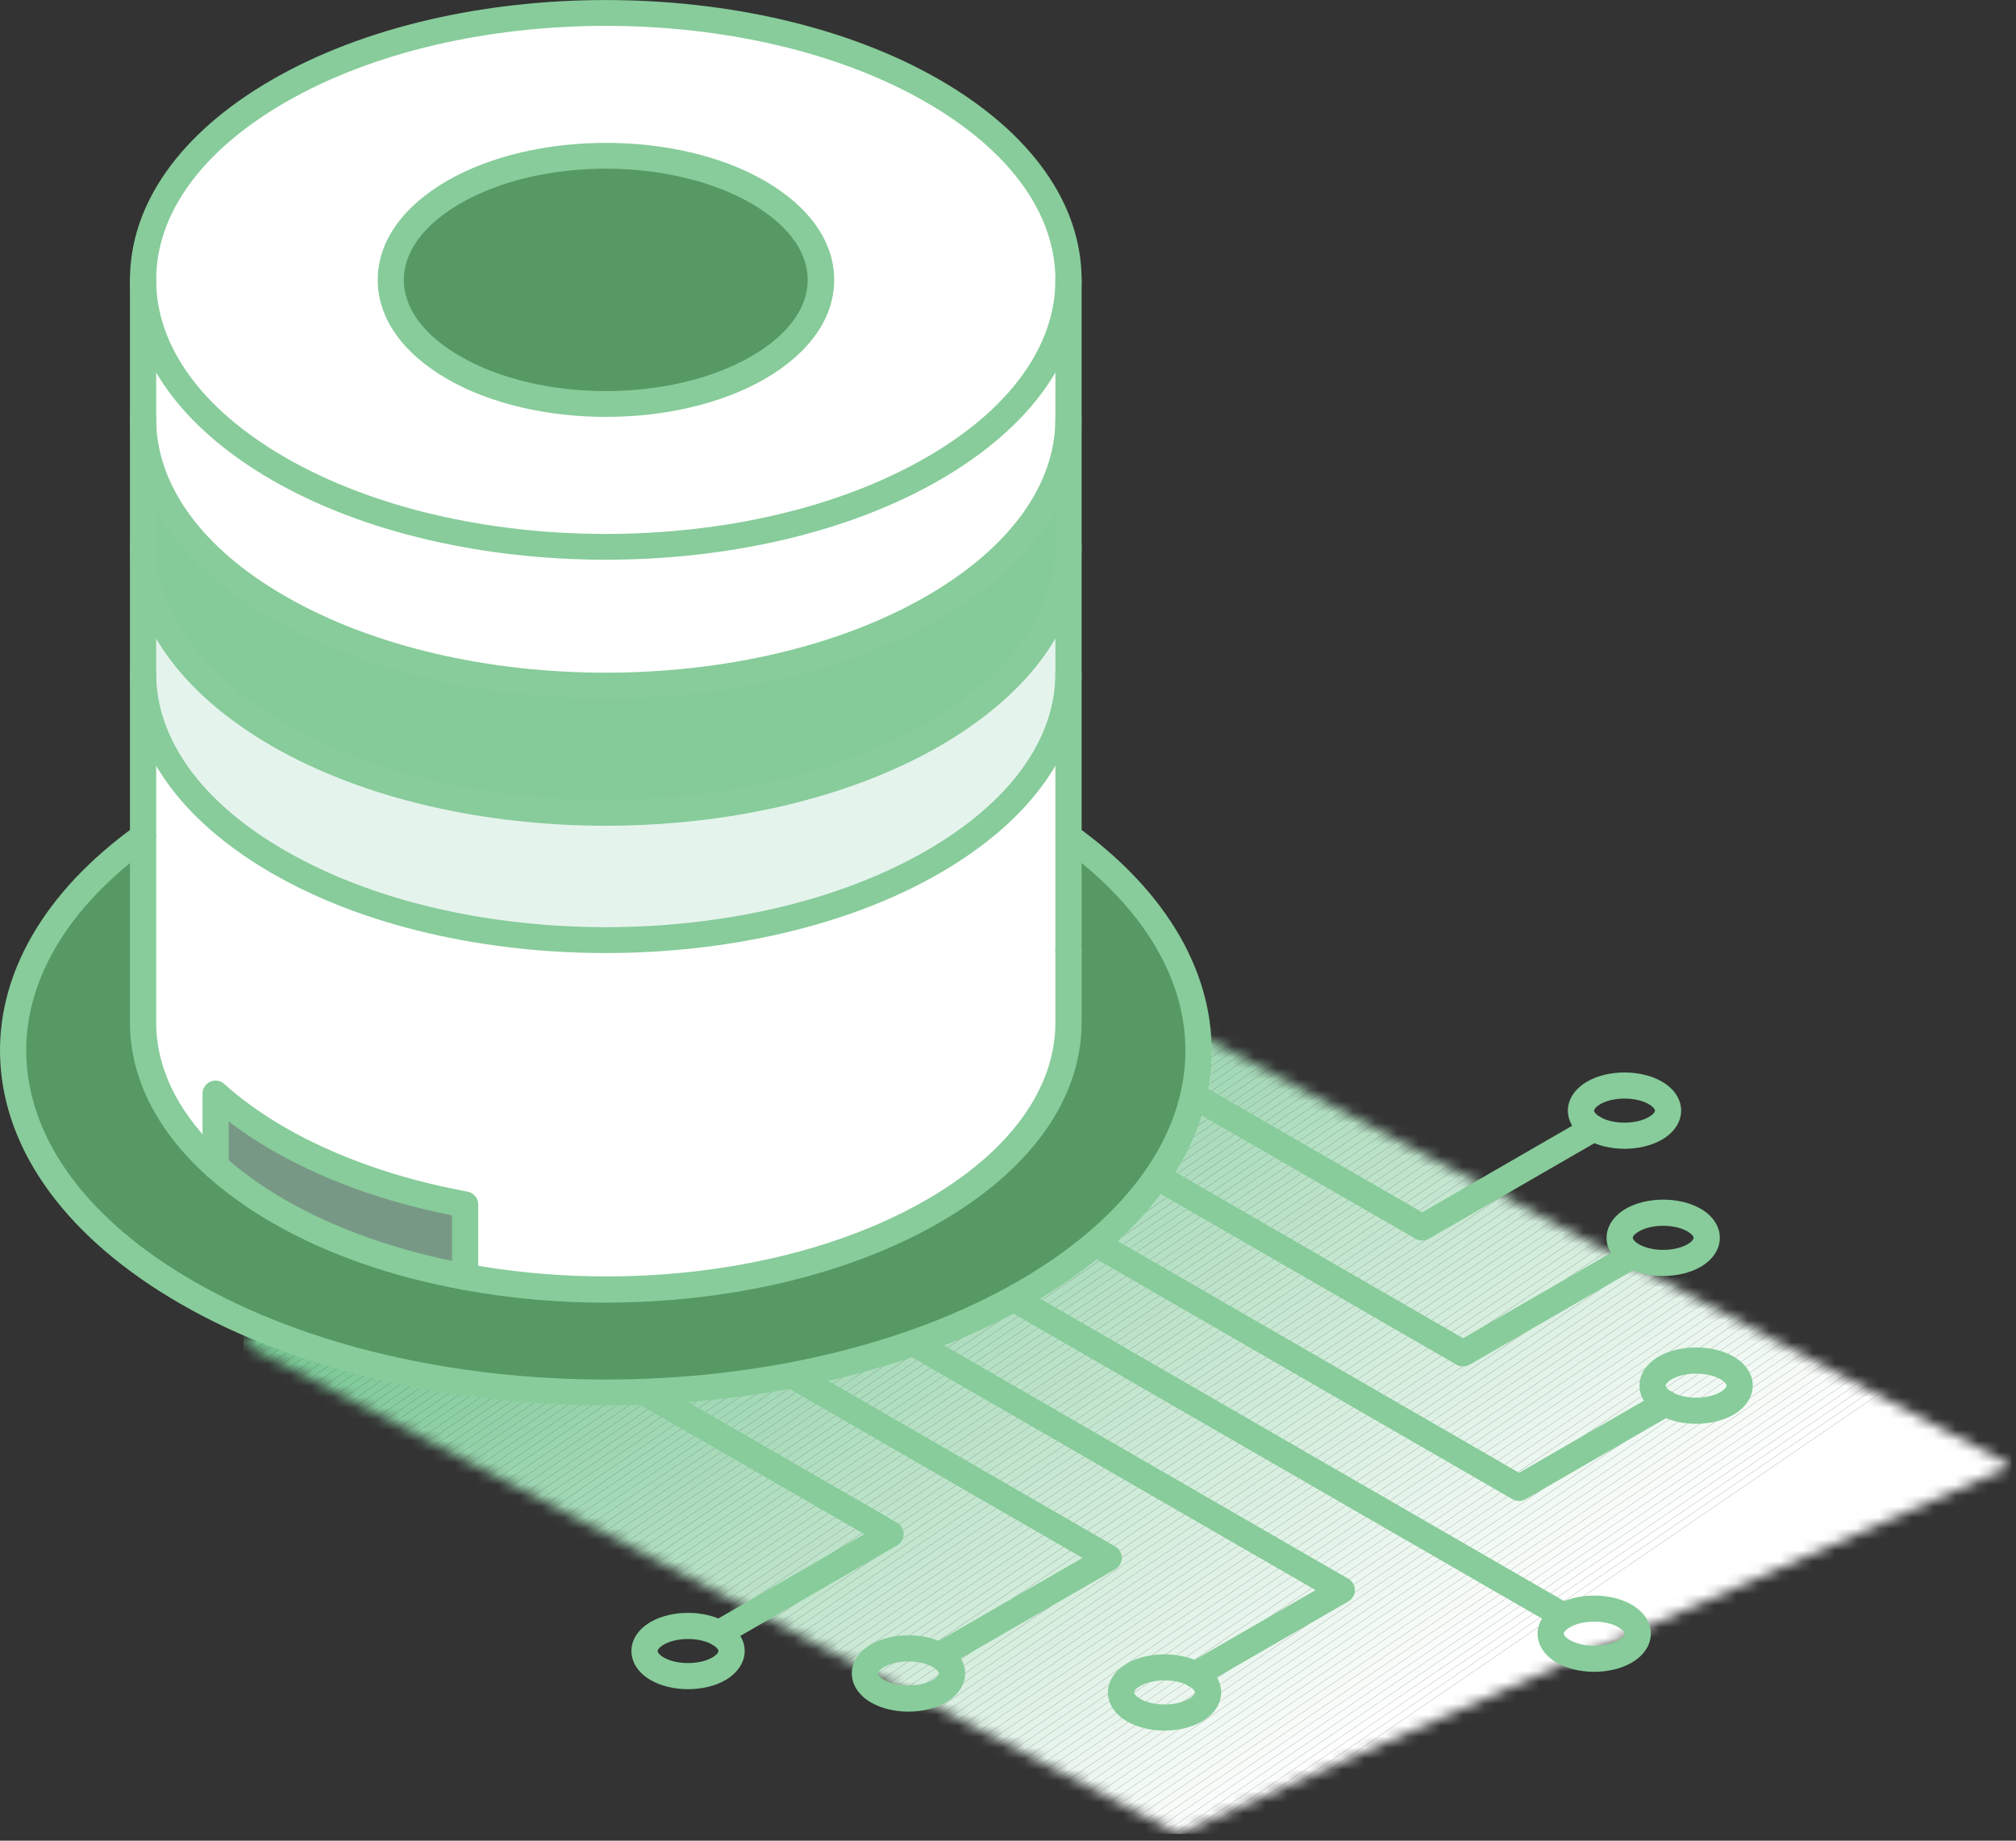 <svg width="184" height="168" viewBox="0 0 184 168" fill="none" xmlns="http://www.w3.org/2000/svg">
<rect x="0" y="0" width="184" height="168" fill="#333333" stroke="none"/>
<g clip-path="url(#clip0_1_11278)">
<mask id="mask0_1_11278" style="mask-type:luminance" maskUnits="userSpaceOnUse" x="22" y="77" width="162" height="91">
<path d="M22.231 122.691L107.558 167.401L183.6 133.775L76.895 77.175L22.231 122.691Z" fill="white"/>
</mask>
<g mask="url(#mask0_1_11278)">
<path d="M74.639 77.175L22.231 113.049V77.175H74.639Z" fill="#68C087"/>
<path d="M75.763 77.175L22.231 113.814V113.049L74.639 77.175H75.763Z" fill="#68C087"/>
<path d="M76.895 77.175L22.231 114.587V113.814L75.763 77.175H76.895Z" fill="#69C088"/>
<path d="M78.019 77.175L22.231 115.36V114.587L76.895 77.175H78.019Z" fill="#6AC189"/>
<path d="M79.142 77.175L22.231 116.133V115.36L78.019 77.175H79.142Z" fill="#6BC189"/>
<path d="M80.266 77.175L22.231 116.898V116.133L79.142 77.175H80.266Z" fill="#6CC28A"/>
<path d="M81.398 77.175L22.231 117.671V116.898L80.266 77.175H81.398Z" fill="#6DC28B"/>
<path d="M82.522 77.175L22.231 118.444V117.671L81.398 77.175H82.522Z" fill="#6EC38C"/>
<path d="M83.646 77.175L22.231 119.209V118.444L82.522 77.175H83.646Z" fill="#6FC38D"/>
<path d="M84.77 77.175L22.231 119.982V119.209L83.646 77.175H84.77Z" fill="#70C38D"/>
<path d="M85.894 77.175L22.231 120.754V119.982L84.77 77.175H85.894Z" fill="#71C48E"/>
<path d="M87.026 77.175L22.231 121.519V120.754L85.894 77.175H87.026Z" fill="#72C48F"/>
<path d="M88.149 77.175L22.231 122.292V121.519L87.026 77.175H88.149Z" fill="#73C590"/>
<path d="M89.273 77.175L22.231 123.065V122.292L88.149 77.175H89.273Z" fill="#74C591"/>
<path d="M90.397 77.175L22.231 123.83V123.065L89.273 77.175H90.397Z" fill="#75C591"/>
<path d="M91.529 77.175L22.231 124.603V123.83L90.397 77.175H91.529Z" fill="#76C692"/>
<path d="M92.653 77.175L22.231 125.376V124.603L91.529 77.175H92.653Z" fill="#77C693"/>
<path d="M93.777 77.175L22.39 126.037L22.231 125.83V125.376L92.653 77.175H93.777Z" fill="#78C794"/>
<path d="M94.901 77.175L22.781 126.539L22.39 126.037L93.777 77.175H94.901Z" fill="#79C795"/>
<path d="M96.033 77.175L23.171 127.041L22.781 126.539L94.901 77.175H96.033Z" fill="#7AC895"/>
<path d="M97.156 77.175L23.554 127.544L23.171 127.041L96.033 77.175H97.156Z" fill="#7BC896"/>
<path d="M98.28 77.175L23.944 128.053L23.554 127.543L97.156 77.175H98.28Z" fill="#7CC897"/>
<path d="M99.404 77.175L24.335 128.555L23.945 128.053L98.28 77.175H99.404Z" fill="#7DC998"/>
<path d="M100.536 77.175L24.726 129.058L24.335 128.555L99.404 77.175H100.536Z" fill="#7EC999"/>
<path d="M101.66 77.175L25.116 129.56L24.726 129.058L100.536 77.175H101.66Z" fill="#7FCA99"/>
<path d="M102.784 77.175L25.507 130.062L25.116 129.56L101.66 77.175H102.784Z" fill="#80CA9A"/>
<path d="M103.908 77.175L25.897 130.571L25.507 130.062L102.784 77.175H103.908Z" fill="#81CB9B"/>
<path d="M105.04 77.175L26.288 131.074L25.897 130.571L103.908 77.175H105.04Z" fill="#82CB9C"/>
<path d="M106.163 77.175L26.678 131.576L26.288 131.074L105.04 77.175H106.163Z" fill="#83CB9D"/>
<path d="M107.287 77.175L27.069 132.078L26.678 131.576L106.164 77.175H107.287Z" fill="#84CC9D"/>
<path d="M108.411 77.175L27.459 132.58L27.069 132.078L107.287 77.175H108.411Z" fill="#85CC9E"/>
<path d="M109.543 77.175L27.85 133.09L27.46 132.58L108.411 77.175H109.543Z" fill="#86CD9F"/>
<path d="M110.667 77.175L28.241 133.592L27.85 133.09L109.543 77.175H110.667Z" fill="#87CDA0"/>
<path d="M111.791 77.175L28.631 134.094L28.241 133.592L110.667 77.175H111.791Z" fill="#88CDA1"/>
<path d="M112.915 77.175L29.014 134.596L28.631 134.094L111.791 77.175H112.915Z" fill="#89CEA1"/>
<path d="M114.039 77.175L29.404 135.098L29.014 134.596L112.915 77.175H114.039Z" fill="#8ACEA2"/>
<path d="M115.171 77.175L29.795 135.608L29.404 135.098L114.039 77.175H115.171Z" fill="#8BCFA3"/>
<path d="M116.294 77.175L30.186 136.11L29.795 135.608L115.171 77.175H116.294Z" fill="#8CCFA4"/>
<path d="M117.418 77.175L30.576 136.612L30.186 136.11L116.294 77.175H117.418Z" fill="#8DD0A5"/>
<path d="M118.542 77.175L30.967 137.114L30.576 136.612L117.418 77.175H118.542Z" fill="#8ED0A5"/>
<path d="M119.674 77.175L31.357 137.616L30.967 137.114L118.542 77.175H119.674Z" fill="#8FD0A6"/>
<path d="M120.798 77.175L31.748 138.126L31.357 137.616L119.674 77.175H120.798Z" fill="#90D1A7"/>
<path d="M121.922 77.175L32.139 138.628L31.748 138.126L120.798 77.175H121.922Z" fill="#91D1A8"/>
<path d="M123.046 77.175L32.529 139.13L32.138 138.628L121.922 77.175H123.046Z" fill="#92D2A9"/>
<path d="M124.178 77.175L32.92 139.632L32.529 139.13L123.046 77.175H124.178Z" fill="#93D2A9"/>
<path d="M125.301 77.175L33.31 140.134L32.92 139.632L124.178 77.175H125.301Z" fill="#94D2AA"/>
<path d="M126.425 77.175L33.701 140.644L33.31 140.134L125.301 77.175H126.425Z" fill="#95D3AB"/>
<path d="M127.549 77.175L34.083 141.146L33.701 140.644L126.425 77.175H127.549Z" fill="#96D3AC"/>
<path d="M128.681 77.175L34.474 141.648L34.083 141.146L127.549 77.175H128.681Z" fill="#97D4AD"/>
<path d="M129.805 77.175L34.864 142.15L34.474 141.648L128.681 77.175H129.805Z" fill="#98D4AD"/>
<path d="M130.929 77.175L35.255 142.652L34.864 142.15L129.805 77.175H130.929Z" fill="#99D5AE"/>
<path d="M132.053 77.175L35.646 143.162L35.255 142.652L130.929 77.175H132.053Z" fill="#9AD5AF"/>
<path d="M133.185 77.175L36.036 143.664L35.646 143.162L132.053 77.175H133.185Z" fill="#9BD5B0"/>
<path d="M134.308 77.175L36.427 144.166L36.036 143.664L133.185 77.175H134.308Z" fill="#9CD6B1"/>
<path d="M135.432 77.175L36.817 144.668L36.427 144.166L134.308 77.175H135.432Z" fill="#9DD6B1"/>
<path d="M136.556 77.175L37.208 145.17L36.817 144.668L135.432 77.175H136.556Z" fill="#9ED7B2"/>
<path d="M137.688 77.175L37.599 145.68L37.208 145.17L136.556 77.175H137.688Z" fill="#9FD7B3"/>
<path d="M138.812 77.175L37.989 146.182L37.599 145.68L137.688 77.175H138.812Z" fill="#A0D8B4"/>
<path d="M139.936 77.175L38.38 146.684L37.989 146.182L138.812 77.175H139.936Z" fill="#A1D8B5"/>
<path d="M141.06 77.175L38.77 147.186L38.38 146.684L139.936 77.175H141.06Z" fill="#A2D8B5"/>
<path d="M142.192 77.175L39.161 147.688L38.77 147.186L141.06 77.175H142.192Z" fill="#A3D9B6"/>
<path d="M142.208 77.175L142.59 77.677L39.543 148.198L39.161 147.688L142.192 77.175H142.208Z" fill="#A4D9B7"/>
<path d="M142.59 77.677L142.981 78.179L39.934 148.7L39.543 148.198L142.59 77.677Z" fill="#A5DAB8"/>
<path d="M142.981 78.179L143.371 78.681L40.325 149.201L39.934 148.699L142.981 78.179Z" fill="#A6DAB9"/>
<path d="M143.371 78.682L143.762 79.184L40.715 149.704L40.325 149.202L143.371 78.682Z" fill="#A7DAB9"/>
<path d="M143.762 79.184L144.152 79.686L41.105 150.206L40.715 149.704L143.762 79.184Z" fill="#A8DBBA"/>
<path d="M144.152 79.686L144.543 80.195L41.496 150.716L41.106 150.206L144.152 79.686Z" fill="#A9DBBB"/>
<path d="M144.543 80.195L144.934 80.697L41.887 151.218L41.496 150.716L144.543 80.195Z" fill="#AADCBC"/>
<path d="M144.934 80.697L145.324 81.199L42.277 151.72L41.887 151.218L144.934 80.697Z" fill="#ABDCBD"/>
<path d="M145.324 81.199L145.707 81.701L42.668 152.221L42.277 151.719L145.324 81.199Z" fill="#ACDDBD"/>
<path d="M145.707 81.701L146.097 82.203L43.059 152.723L42.668 152.221L145.707 81.701Z" fill="#ADDDBE"/>
<path d="M146.097 82.204L146.488 82.714L43.449 153.234L43.058 152.724L146.097 82.204Z" fill="#AEDDBF"/>
<path d="M146.488 82.714L146.879 83.216L43.84 153.737L43.449 153.235L146.488 82.714Z" fill="#AFDEC0"/>
<path d="M146.879 83.216L147.269 83.718L44.23 154.238L43.84 153.736L146.879 83.216Z" fill="#B0DEC1"/>
<path d="M147.269 83.717L147.66 84.219L44.613 154.739L44.23 154.237L147.269 83.717Z" fill="#B1DFC1"/>
<path d="M147.66 84.22L148.05 84.722L45.003 155.242L44.613 154.74L147.66 84.22Z" fill="#B2DFC2"/>
<path d="M148.05 84.721L148.441 85.231L45.394 155.751L45.003 155.241L148.05 84.721Z" fill="#B4E0C3"/>
<path d="M148.441 85.231L148.831 85.734L45.785 156.254L45.394 155.752L148.441 85.231Z" fill="#B5E0C4"/>
<path d="M148.831 85.733L149.222 86.235L46.175 156.755L45.784 156.253L148.831 85.733Z" fill="#B6E0C5"/>
<path d="M149.222 86.236L149.613 86.738L46.566 157.258L46.175 156.756L149.222 86.236Z" fill="#B7E1C5"/>
<path d="M149.612 86.738L150.003 87.24L46.956 157.76L46.566 157.258L149.612 86.738Z" fill="#B8E1C6"/>
<path d="M150.003 87.24L150.394 87.75L47.347 158.262L46.956 157.76L150.003 87.24Z" fill="#B9E2C7"/>
<path d="M150.394 87.749L150.776 88.251L47.737 158.772L47.347 158.262L150.394 87.749Z" fill="#BAE2C8"/>
<path d="M150.776 88.251L151.167 88.754L48.128 159.274L47.737 158.772L150.776 88.251Z" fill="#BBE2C9"/>
<path d="M151.167 88.753L151.557 89.255L48.519 159.775L48.128 159.273L151.167 88.753Z" fill="#BCE3C9"/>
<path d="M151.557 89.255L151.948 89.757L48.909 160.277L48.518 159.775L151.557 89.255Z" fill="#BDE3CA"/>
<path d="M151.948 89.758L152.339 90.268L49.3 160.78L48.909 160.278L151.948 89.758Z" fill="#BEE4CB"/>
<path d="M152.339 90.267L152.729 90.769L49.682 161.289L49.3 160.779L152.339 90.267Z" fill="#BFE4CC"/>
<path d="M152.729 90.769L153.12 91.272L50.073 161.792L49.682 161.29L152.729 90.769Z" fill="#C0E5CD"/>
<path d="M153.12 91.272L153.51 91.773L50.463 162.294L50.073 161.792L153.12 91.272Z" fill="#C1E5CD"/>
<path d="M153.51 91.773L153.901 92.275L50.854 162.795L50.463 162.293L153.51 91.773Z" fill="#C2E5CE"/>
<path d="M153.901 92.276L154.291 92.786L51.245 163.298L50.854 162.796L153.901 92.276Z" fill="#C3E6CF"/>
<path d="M154.291 92.785L154.682 93.287L51.635 163.807L51.245 163.297L154.291 92.785Z" fill="#C4E6D0"/>
<path d="M154.682 93.288L155.073 93.79L52.026 164.31L51.635 163.808L154.682 93.288Z" fill="#C5E7D1"/>
<path d="M155.072 93.79L155.463 94.292L52.416 164.812L52.026 164.31L155.072 93.79Z" fill="#C6E7D1"/>
<path d="M155.463 94.292L155.846 94.794L52.807 165.314L52.416 164.812L155.463 94.292Z" fill="#C7E7D2"/>
<path d="M155.846 94.794L156.236 95.296L53.197 165.816L52.807 165.314L155.846 94.794Z" fill="#C8E8D3"/>
<path d="M156.236 95.296L156.627 95.806L53.588 166.326L53.197 165.816L156.236 95.296Z" fill="#C9E8D4"/>
<path d="M156.627 95.805L157.017 96.307L53.978 166.827L53.588 166.325L156.627 95.805Z" fill="#CAE9D5"/>
<path d="M157.017 96.308L157.408 96.81L54.369 167.33L53.978 166.828L157.017 96.308Z" fill="#CBE9D5"/>
<path d="M157.408 96.809L157.799 97.311L55.381 167.401H54.425L54.369 167.329L157.408 96.809Z" fill="#CCEAD6"/>
<path d="M157.799 97.312L158.189 97.814L56.505 167.402H55.382L157.799 97.312Z" fill="#CDEAD7"/>
<path d="M158.189 97.814L158.58 98.323L57.637 167.401H56.505L158.189 97.814Z" fill="#CEEAD8"/>
<path d="M158.58 98.324L158.97 98.826L58.761 167.402H57.637L158.58 98.324Z" fill="#CFEBD9"/>
<path d="M158.97 98.825L159.361 99.327L59.885 167.401H58.761L158.97 98.825Z" fill="#D0EBD9"/>
<path d="M159.361 99.328L159.751 99.83L61.009 167.402H59.885L159.361 99.328Z" fill="#D1ECDA"/>
<path d="M159.751 99.829L160.142 100.331L62.141 167.401H61.009L159.751 99.829Z" fill="#D2ECDB"/>
<path d="M160.142 100.331L160.533 100.841L63.264 167.401H62.141L160.142 100.331Z" fill="#D3EDDC"/>
<path d="M160.533 100.841L160.923 101.343L64.388 167.401H63.265L160.533 100.841Z" fill="#D4EDDD"/>
<path d="M160.923 101.343L161.306 101.845L65.512 167.401H64.388L160.923 101.343Z" fill="#D5EDDD"/>
<path d="M161.306 101.846L161.696 102.348L66.636 167.402H65.512L161.306 101.846Z" fill="#D6EEDE"/>
<path d="M161.696 102.347L162.087 102.849L67.768 167.401H66.636L161.696 102.347Z" fill="#D7EEDF"/>
<path d="M162.087 102.85L162.477 103.36L68.892 167.402H67.768L162.087 102.85Z" fill="#D8EFE0"/>
<path d="M162.477 103.36L162.868 103.862L70.016 167.402H68.892L162.477 103.36Z" fill="#D9EFE1"/>
<path d="M162.868 103.861L163.259 104.363L71.14 167.401H70.016L162.868 103.861Z" fill="#DAEFE1"/>
<path d="M163.258 104.363L163.649 104.865L72.272 167.401H71.14L163.258 104.363Z" fill="#DBF0E2"/>
<path d="M163.649 104.866L164.04 105.368L73.395 167.402H72.272L163.649 104.866Z" fill="#DCF0E3"/>
<path d="M164.04 105.368L164.43 105.878L74.519 167.402H73.395L164.04 105.368Z" fill="#DDF1E4"/>
<path d="M164.43 105.878L164.821 106.38L75.643 167.402H74.519L164.43 105.878Z" fill="#DEF1E5"/>
<path d="M164.821 106.379L165.211 106.881L76.775 167.401H75.643L164.821 106.379Z" fill="#DFF2E5"/>
<path d="M165.211 106.881L165.602 107.383L77.899 167.401H76.775L165.211 106.881Z" fill="#E0F2E6"/>
<path d="M165.602 107.383L165.992 107.885L79.023 167.401H77.899L165.602 107.383Z" fill="#E1F2E7"/>
<path d="M165.992 107.885L166.375 108.395L80.147 167.401H79.023L165.992 107.885Z" fill="#E2F3E8"/>
<path d="M166.375 108.395L166.766 108.897L81.279 167.401H80.147L166.375 108.395Z" fill="#E3F3E9"/>
<path d="M166.766 108.897L167.156 109.399L82.403 167.401H81.279L166.766 108.897Z" fill="#E4F4E9"/>
<path d="M167.156 109.399L167.547 109.901L83.526 167.401H82.402L167.156 109.399Z" fill="#E5F4EA"/>
<path d="M167.547 109.901L167.937 110.403L84.65 167.401H83.526L167.547 109.901Z" fill="#E6F5EB"/>
<path d="M167.937 110.403L168.328 110.913L85.782 167.401H84.65L167.937 110.403Z" fill="#E7F5EC"/>
<path d="M168.328 110.914L168.719 111.416L86.906 167.402H85.782L168.328 110.914Z" fill="#E8F5ED"/>
<path d="M168.718 111.416L169.109 111.918L88.03 167.401H86.906L168.718 111.416Z" fill="#E9F6ED"/>
<path d="M169.109 111.917L169.5 112.419L89.154 167.401H88.03L169.109 111.917Z" fill="#EAF6EE"/>
<path d="M169.5 112.418L169.89 112.92L90.285 167.4H89.154L169.5 112.418Z" fill="#EBF7EF"/>
<path d="M169.89 112.922L170.281 113.432L91.409 167.402H90.285L169.89 112.922Z" fill="#ECF7F0"/>
<path d="M170.281 113.432L170.671 113.934L92.533 167.402H91.409L170.281 113.432Z" fill="#EDF7F1"/>
<path d="M170.671 113.934L171.062 114.436L93.657 167.402H92.533L170.671 113.934Z" fill="#EEF8F1"/>
<path d="M171.062 114.436L171.452 114.938L94.781 167.401H93.657L171.062 114.436Z" fill="#EFF8F2"/>
<path d="M171.453 114.938L171.835 115.44L95.913 167.401H94.781L171.453 114.938Z" fill="#F0F9F3"/>
<path d="M171.835 115.439L172.226 115.949L97.037 167.401H95.913L171.835 115.439Z" fill="#F1F9F4"/>
<path d="M172.226 115.949L172.616 116.451L98.161 167.401H97.037L172.226 115.949Z" fill="#F2FAF5"/>
<path d="M172.616 116.451L173.007 116.953L99.285 167.401H98.161L172.616 116.451Z" fill="#F3FAF5"/>
<path d="M173.007 116.954L173.397 117.456L100.416 167.402H99.284L173.007 116.954Z" fill="#F4FAF6"/>
<path d="M173.397 117.456L173.788 117.958L101.54 167.401H100.417L173.397 117.456Z" fill="#F5FBF7"/>
<path d="M173.788 117.958L174.179 118.467L102.664 167.401H101.54L173.788 117.958Z" fill="#F6FBF8"/>
<path d="M174.179 118.467L174.569 118.969L103.788 167.401H102.664L174.179 118.467Z" fill="#F7FCF9"/>
<path d="M174.569 118.97L174.96 119.472L104.92 167.402H103.788L174.569 118.97Z" fill="#F8FCF9"/>
<path d="M174.96 119.471L175.35 119.973L106.044 167.401H104.92L174.96 119.471Z" fill="#F9FCFA"/>
<path d="M175.35 119.973L175.741 120.475L107.168 167.401H106.044L175.35 119.973Z" fill="#FAFDFB"/>
<path d="M175.741 120.476L176.132 120.986L108.292 167.401H107.168L175.741 120.476Z" fill="#FBFDFC"/>
<path d="M176.131 120.986L176.522 121.488L109.423 167.402H108.292L176.131 120.986Z" fill="#FCFEFD"/>
<path d="M176.522 121.488L176.905 121.99L110.548 167.402H109.424L176.522 121.488Z" fill="#FDFEFD"/>
<path d="M176.905 121.99L177.295 122.492L111.671 167.402H110.548L176.905 121.99Z" fill="#FEFFFE"/>
<path d="M177.295 122.492L177.686 122.994L112.795 167.402H111.671L177.295 122.492Z" fill="white"/>
<path d="M177.686 122.994L183.6 130.635V167.402H112.795L177.686 122.994Z" fill="white"/>
</g>
<path d="M142.423 148.516C142.223 148.516 142.016 148.468 141.825 148.357L75.412 110.029C74.838 109.702 74.647 108.969 74.974 108.395C75.3 107.821 76.034 107.63 76.608 107.957L143.021 146.285C143.594 146.612 143.786 147.345 143.459 147.918C143.236 148.301 142.837 148.516 142.423 148.516Z" fill="#87CC9A"/>
<path d="M109.073 154.054C108.658 154.054 108.26 153.839 108.036 153.457C107.71 152.883 107.901 152.158 108.475 151.823L120.072 145.13L67.329 114.69C66.756 114.364 66.564 113.631 66.891 113.057C67.218 112.483 67.951 112.292 68.525 112.619L123.061 144.094C123.428 144.309 123.659 144.699 123.659 145.13C123.659 145.56 123.428 145.95 123.061 146.165L109.67 153.895C109.479 154.006 109.28 154.054 109.073 154.054Z" fill="#87CC9A"/>
<path d="M138.644 136.994C138.437 136.994 138.23 136.938 138.047 136.834L83.51 105.359C82.936 105.033 82.745 104.299 83.072 103.726C83.398 103.152 84.132 102.961 84.706 103.288L138.644 134.42L151.438 127.033C152.011 126.707 152.737 126.898 153.072 127.472C153.398 128.045 153.207 128.77 152.633 129.105L139.242 136.834C139.059 136.938 138.852 136.994 138.644 136.994Z" fill="#87CC9A"/>
<path d="M86.029 152.134C85.615 152.134 85.216 151.919 84.993 151.537C84.666 150.963 84.857 150.238 85.431 149.903L98.798 142.19L59.239 119.36C58.665 119.034 58.474 118.3 58.801 117.727C59.127 117.153 59.861 116.962 60.435 117.288L101.787 141.154C102.154 141.369 102.385 141.759 102.385 142.19C102.385 142.62 102.154 143.01 101.787 143.226L86.627 151.975C86.436 152.086 86.236 152.134 86.029 152.134Z" fill="#87CC9A"/>
<path d="M133.535 124.714C133.328 124.714 133.121 124.658 132.937 124.555L91.585 100.689C91.011 100.363 90.82 99.63 91.146 99.056C91.473 98.482 92.206 98.291 92.78 98.618L133.535 122.14L148.098 113.734C148.672 113.399 149.405 113.598 149.732 114.172C150.059 114.746 149.867 115.471 149.294 115.805L134.133 124.555C133.95 124.658 133.742 124.714 133.535 124.714Z" fill="#87CC9A"/>
<path d="M65.616 150.261C65.201 150.261 64.803 150.046 64.58 149.663C64.253 149.09 64.444 148.365 65.018 148.03L78.887 140.022L51.157 124.013C50.583 123.686 50.392 122.953 50.718 122.38C51.045 121.806 51.779 121.615 52.352 121.941L81.876 138.978C82.243 139.193 82.474 139.583 82.474 140.014C82.474 140.444 82.243 140.834 81.876 141.05L66.214 150.094C66.022 150.205 65.823 150.253 65.616 150.253V150.261Z" fill="#87CC9A"/>
<path d="M129.797 113.225C129.59 113.225 129.382 113.169 129.199 113.065L99.675 96.029C99.101 95.702 98.91 94.969 99.237 94.395C99.564 93.822 100.297 93.63 100.871 93.957L129.797 110.651L144.862 101.957C145.436 101.623 146.161 101.822 146.496 102.395C146.822 102.969 146.631 103.694 146.057 104.029L130.395 113.073C130.211 113.177 130.004 113.232 129.797 113.232V113.225Z" fill="#87CC9A"/>
<path d="M145.507 152.588C144.28 152.588 143.052 152.309 142.096 151.76C140.98 151.114 140.334 150.142 140.334 149.106C140.334 148.07 140.98 147.098 142.096 146.453C144.009 145.353 146.998 145.353 148.911 146.453C150.035 147.098 150.672 148.07 150.672 149.106C150.672 150.142 150.027 151.114 148.911 151.76C147.954 152.309 146.727 152.588 145.499 152.588H145.507ZM145.507 148.007C144.694 148.007 143.881 148.174 143.291 148.516C142.845 148.779 142.725 149.011 142.725 149.106C142.725 149.202 142.845 149.433 143.291 149.696C144.471 150.373 146.536 150.373 147.715 149.696C148.162 149.433 148.281 149.202 148.281 149.106C148.281 149.011 148.162 148.779 147.715 148.516C147.125 148.174 146.312 148.007 145.499 148.007H145.507Z" fill="#87CC9A"/>
<path d="M106.291 157.951C105.063 157.951 103.836 157.672 102.879 157.122C101.763 156.477 101.118 155.505 101.118 154.469C101.118 153.433 101.763 152.461 102.879 151.815C104.792 150.716 107.781 150.716 109.694 151.815C110.818 152.461 111.456 153.433 111.456 154.469C111.456 155.505 110.81 156.477 109.694 157.122C108.738 157.672 107.51 157.951 106.283 157.951H106.291ZM106.291 153.369C105.478 153.369 104.665 153.537 104.075 153.879C103.629 154.142 103.509 154.373 103.509 154.469C103.509 154.565 103.629 154.796 104.075 155.059C105.255 155.736 107.319 155.736 108.499 155.059C108.945 154.796 109.065 154.565 109.065 154.469C109.065 154.373 108.945 154.142 108.499 153.879C107.909 153.537 107.096 153.369 106.283 153.369H106.291Z" fill="#87CC9A"/>
<path d="M154.809 129.95C153.582 129.95 152.354 129.671 151.398 129.122C150.274 128.476 149.636 127.504 149.636 126.46C149.636 125.416 150.282 124.452 151.398 123.807C153.311 122.707 156.3 122.707 158.213 123.807C159.329 124.452 159.974 125.424 159.974 126.46C159.974 127.504 159.329 128.468 158.213 129.122C157.256 129.671 156.029 129.95 154.801 129.95H154.809ZM154.809 125.368C153.996 125.368 153.183 125.536 152.593 125.878C152.147 126.133 152.027 126.372 152.027 126.468C152.027 126.564 152.147 126.795 152.593 127.058C153.773 127.735 155.837 127.735 157.017 127.058C157.463 126.795 157.583 126.564 157.583 126.468C157.583 126.372 157.463 126.141 157.017 125.878C156.427 125.536 155.614 125.368 154.801 125.368H154.809Z" fill="#87CC9A"/>
<path d="M82.921 156.222C81.693 156.222 80.466 155.943 79.509 155.393C78.385 154.748 77.748 153.775 77.748 152.732C77.748 151.688 78.393 150.724 79.509 150.078C81.422 148.979 84.419 148.979 86.324 150.078C87.448 150.724 88.086 151.696 88.086 152.732C88.086 153.768 87.44 154.74 86.324 155.393C85.368 155.943 84.14 156.222 82.913 156.222H82.921ZM82.921 151.64C82.108 151.64 81.295 151.807 80.705 152.15C80.258 152.413 80.139 152.644 80.139 152.74C80.139 152.835 80.258 153.066 80.705 153.329C81.884 154.007 83.949 154.007 85.129 153.329C85.575 153.066 85.695 152.835 85.695 152.74C85.695 152.644 85.575 152.413 85.129 152.15C84.539 151.807 83.726 151.64 82.913 151.64H82.921Z" fill="#87CC9A"/>
<path d="M151.804 116.46C150.577 116.46 149.349 116.181 148.393 115.631C147.269 114.986 146.631 114.014 146.631 112.978C146.631 111.934 147.277 110.97 148.393 110.316C150.306 109.217 153.303 109.217 155.208 110.316C156.332 110.962 156.969 111.934 156.969 112.978C156.969 114.022 156.324 114.986 155.208 115.631C154.251 116.181 153.024 116.46 151.796 116.46H151.804ZM151.804 111.878C150.991 111.878 150.178 112.046 149.588 112.388C149.142 112.651 149.022 112.882 149.022 112.978C149.022 113.066 149.142 113.305 149.588 113.568C150.768 114.245 152.832 114.245 154.012 113.568C154.458 113.313 154.578 113.073 154.578 112.978C154.578 112.882 154.458 112.651 154.012 112.388C153.422 112.046 152.609 111.878 151.796 111.878H151.804Z" fill="#87CC9A"/>
<path d="M62.802 154.174C61.575 154.174 60.347 153.896 59.391 153.346C58.267 152.7 57.629 151.728 57.629 150.684C57.629 149.64 58.275 148.676 59.391 148.031C61.303 146.931 64.293 146.931 66.206 148.031C67.321 148.676 67.967 149.648 67.967 150.684C67.967 151.728 67.321 152.692 66.206 153.346C65.249 153.896 64.022 154.174 62.794 154.174H62.802ZM62.802 149.593C61.989 149.593 61.176 149.76 60.586 150.103C60.14 150.358 60.02 150.597 60.02 150.692C60.02 150.788 60.14 151.019 60.586 151.282C61.766 151.959 63.83 151.959 65.01 151.282C65.456 151.019 65.576 150.788 65.576 150.692C65.576 150.597 65.456 150.366 65.01 150.103C64.42 149.76 63.607 149.593 62.794 149.593H62.802Z" fill="#87CC9A"/>
<path d="M148.273 104.85C147.046 104.85 145.818 104.571 144.862 104.021C143.738 103.375 143.1 102.403 143.1 101.367C143.1 100.332 143.746 99.359 144.862 98.714C146.775 97.606 149.772 97.614 151.677 98.714C152.801 99.359 153.438 100.332 153.438 101.367C153.438 102.403 152.793 103.375 151.677 104.021C150.72 104.571 149.493 104.85 148.265 104.85H148.273ZM148.273 100.268C147.46 100.268 146.647 100.435 146.057 100.778C145.611 101.041 145.491 101.272 145.491 101.367C145.491 101.463 145.611 101.694 146.057 101.957C147.237 102.634 149.301 102.634 150.481 101.957C150.927 101.694 151.047 101.463 151.047 101.367C151.047 101.272 150.927 101.041 150.481 100.778C149.891 100.435 149.078 100.268 148.265 100.268H148.273Z" fill="#87CC9A"/>
<path d="M19.68 106.427C21.298 107.893 23.219 109.271 25.427 110.554C30.361 113.407 36.227 115.399 42.453 116.538C57.023 119.216 73.603 117.216 85.152 110.554C93.402 105.797 97.523 99.55 97.523 93.319V76.362C114.573 88.625 113.249 106.586 93.538 117.957C72.415 130.148 38.164 130.148 17.034 117.957C-2.67 106.586 -3.993 88.625 13.048 76.362V93.319C13.048 97.884 15.256 102.45 19.672 106.435L19.68 106.427Z" fill="#569965"/>
<path d="M97.523 86.792V93.319C97.523 99.558 93.402 105.797 85.152 110.554C73.595 117.216 57.015 119.216 42.453 116.538V109.933C36.227 108.785 30.369 106.785 25.427 103.94C23.219 102.665 21.298 101.279 19.68 99.813V106.427C15.264 102.442 13.056 97.876 13.056 93.311V61.437C13.056 67.676 17.177 73.915 25.427 78.673C41.919 88.195 68.661 88.195 85.152 78.673C93.402 73.915 97.523 67.676 97.523 61.437V86.784V86.792Z" fill="white"/>
<path d="M97.523 49.828V61.446C97.523 67.685 93.402 73.924 85.152 78.681C68.661 88.203 41.919 88.203 25.427 78.681C17.177 73.924 13.056 67.685 13.056 61.446V49.828C13.056 56.067 17.177 62.306 25.427 67.063C41.919 76.578 68.661 76.578 85.152 67.063C93.402 62.306 97.523 56.067 97.523 49.828Z" fill="#E5F3ED"/>
<path d="M97.523 38.209V49.827C97.523 56.067 93.402 62.306 85.152 67.063C68.66 76.577 41.918 76.577 25.427 67.063C17.177 62.306 13.056 56.067 13.056 49.827V38.209C13.056 44.449 17.177 50.688 25.427 55.445C41.918 64.959 68.66 64.959 85.152 55.445C93.402 50.688 97.523 44.449 97.523 38.209Z" fill="#85CB9A"/>
<path d="M97.523 25.54V38.209C97.523 44.449 93.402 50.688 85.152 55.445C68.661 64.959 41.919 64.959 25.427 55.445C17.177 50.688 13.056 44.449 13.056 38.209V25.54C13.056 31.779 17.177 38.018 25.427 42.775C41.919 52.289 68.661 52.289 85.152 42.775C93.402 38.01 97.523 31.771 97.523 25.54Z" fill="white"/>
<path d="M85.152 8.312C93.402 13.069 97.523 19.308 97.523 25.548C97.523 31.787 93.402 38.026 85.152 42.783C68.661 52.298 41.919 52.298 25.427 42.783C17.177 38.018 13.056 31.779 13.056 25.548C13.056 19.316 17.177 13.069 25.427 8.312C41.919 -1.21 68.661 -1.21 85.152 8.312ZM69.171 33.556C76.839 29.134 76.839 21.962 69.171 17.532C61.511 13.109 49.076 13.109 41.408 17.532C33.74 21.962 33.74 29.134 41.408 33.556C49.068 37.986 61.503 37.986 69.171 33.556Z" fill="white"/>
<path d="M69.171 17.531C76.838 21.962 76.838 29.133 69.171 33.556C61.511 37.986 49.076 37.986 41.408 33.556C33.74 29.133 33.74 21.962 41.408 17.531C49.068 13.109 61.503 13.109 69.171 17.531Z" fill="#569965"/>
<path d="M42.452 109.941V116.547C36.227 115.407 30.369 113.415 25.427 110.563C23.219 109.288 21.298 107.901 19.68 106.435V99.821C21.298 101.287 23.219 102.666 25.427 103.949C30.361 106.794 36.227 108.794 42.452 109.941Z" fill="#789886"/>
<path d="M55.294 51.086C44.262 51.086 33.23 48.664 24.829 43.819C16.468 38.99 11.861 32.496 11.861 25.548C11.861 18.599 16.468 12.105 24.829 7.276C41.623 -2.421 68.956 -2.421 85.75 7.276C94.111 12.105 98.719 18.591 98.719 25.548C98.719 32.504 94.111 38.99 85.75 43.819C77.349 48.664 66.317 51.086 55.285 51.086H55.294ZM55.294 2.36C44.692 2.36 34.099 4.686 26.025 9.348C18.436 13.73 14.252 19.484 14.252 25.548C14.252 31.612 18.436 37.365 26.025 41.747C42.166 51.062 68.421 51.062 84.554 41.747C92.143 37.365 96.327 31.604 96.327 25.548C96.327 19.492 92.151 13.73 84.554 9.348C76.488 4.686 65.887 2.36 55.285 2.36H55.294Z" fill="#87CC9A"/>
<path d="M55.293 38.049C50.049 38.049 44.804 36.894 40.818 34.591C36.729 32.232 34.474 29.021 34.474 25.547C34.474 22.073 36.729 18.861 40.826 16.495C48.813 11.889 61.798 11.889 69.784 16.495C73.881 18.861 76.137 22.073 76.137 25.547C76.137 29.021 73.881 32.232 69.792 34.591C65.799 36.894 60.554 38.049 55.317 38.049H55.293ZM55.293 15.395C50.479 15.395 45.673 16.455 42.014 18.567C38.69 20.487 36.857 22.965 36.857 25.547C36.857 28.129 38.69 30.607 42.006 32.519C49.331 36.751 61.248 36.751 68.573 32.519C71.897 30.599 73.722 28.129 73.722 25.547C73.722 22.965 71.889 20.487 68.565 18.567C64.906 16.455 60.092 15.395 55.285 15.395H55.293Z" fill="#87CC9A"/>
<path d="M55.325 118.897C50.957 118.897 46.55 118.515 42.237 117.718C35.63 116.507 29.771 114.443 24.829 111.59C22.581 110.291 20.581 108.849 18.875 107.319C14.284 103.176 11.861 98.331 11.861 93.319V25.54C11.861 24.878 12.395 24.344 13.056 24.344C13.718 24.344 14.252 24.878 14.252 25.54V93.311C14.252 97.629 16.404 101.861 20.477 105.534C22.055 106.961 23.92 108.299 26.025 109.51C30.656 112.188 36.419 114.212 42.668 115.359C57.525 118.084 73.579 115.845 84.554 109.51C92.143 105.128 96.327 99.375 96.327 93.311V86.785C96.327 86.123 96.861 85.589 97.523 85.589C98.184 85.589 98.719 86.123 98.719 86.785V93.311C98.719 100.267 94.111 106.761 85.75 111.582C77.508 116.339 66.548 118.889 55.317 118.889L55.325 118.897Z" fill="#87CC9A"/>
<path d="M97.523 87.9C96.861 87.9 96.327 87.366 96.327 86.705V25.54C96.327 24.878 96.861 24.344 97.523 24.344C98.184 24.344 98.719 24.878 98.719 25.54V86.705C98.719 87.366 98.184 87.9 97.523 87.9Z" fill="#87CC9A"/>
<path d="M55.294 128.26C41.225 128.26 27.157 125.168 16.444 118.985C6.273 113.12 0.446 105.255 0.024 96.841C-0.367 89.008 4.009 81.39 12.363 75.39C12.897 75.007 13.646 75.127 14.029 75.661C14.411 76.195 14.292 76.944 13.758 77.326C6.09 82.84 2.064 89.725 2.415 96.721C2.798 104.299 8.202 111.471 17.64 116.921C38.404 128.905 72.184 128.905 92.948 116.921C102.385 111.471 107.797 104.299 108.172 96.721C108.523 89.725 104.49 82.84 96.83 77.326C96.296 76.944 96.168 76.195 96.559 75.661C96.941 75.127 97.691 74.999 98.225 75.39C106.57 81.39 110.954 89.016 110.563 96.841C110.141 105.255 104.314 113.12 94.143 118.985C83.431 125.168 69.362 128.26 55.294 128.26Z" fill="#87CC9A"/>
<path d="M97.523 87.988C96.861 87.988 96.327 87.454 96.327 86.793V86.713C96.327 86.052 96.861 85.518 97.523 85.518C98.184 85.518 98.719 86.052 98.719 86.713V86.793C98.719 87.454 98.184 87.988 97.523 87.988Z" fill="#87CC9A"/>
<path d="M42.452 117.742C41.791 117.742 41.257 117.208 41.257 116.546V110.929C35.056 109.694 29.532 107.694 24.829 104.984C23.41 104.164 22.087 103.287 20.875 102.363V106.435C20.875 107.096 20.341 107.63 19.68 107.63C19.018 107.63 18.484 107.096 18.484 106.435V99.821C18.484 99.351 18.763 98.92 19.194 98.729C19.624 98.538 20.134 98.618 20.477 98.936C22.047 100.363 23.912 101.693 26.024 102.913C30.664 105.59 36.419 107.614 42.668 108.761C43.233 108.865 43.648 109.359 43.648 109.941V116.546C43.648 117.208 43.114 117.742 42.452 117.742Z" fill="#87CC9A"/>
<path d="M55.294 86.984C44.262 86.984 33.23 84.562 24.829 79.709C16.468 74.88 11.861 68.394 11.861 61.437C11.861 60.776 12.395 60.242 13.056 60.242C13.718 60.242 14.252 60.776 14.252 61.437C14.252 67.501 18.428 73.255 26.025 77.637C42.166 86.952 68.421 86.952 84.554 77.637C92.143 73.255 96.327 67.501 96.327 61.437C96.327 60.776 96.861 60.242 97.523 60.242C98.184 60.242 98.719 60.776 98.719 61.437C98.719 68.394 94.111 74.88 85.75 79.709C77.357 84.554 66.317 86.984 55.285 86.984H55.294Z" fill="#87CC9A"/>
<path d="M55.294 75.366C44.262 75.366 33.23 72.943 24.829 68.099C16.468 63.27 11.861 56.783 11.861 49.827C11.861 49.166 12.395 48.632 13.056 48.632C13.718 48.632 14.252 49.166 14.252 49.827C14.252 55.891 18.428 61.644 26.025 66.027C42.166 75.342 68.421 75.342 84.554 66.027C92.143 61.644 96.327 55.891 96.327 49.827C96.327 49.166 96.861 48.632 97.523 48.632C98.184 48.632 98.719 49.166 98.719 49.827C98.719 56.783 94.111 63.27 85.75 68.099C77.349 72.943 66.317 75.366 55.285 75.366H55.294Z" fill="#87CC9A"/>
<path d="M55.294 63.749C44.262 63.749 33.23 61.326 24.829 56.481C16.468 51.653 11.861 45.166 11.861 38.21C11.861 37.548 12.395 37.015 13.056 37.015C13.718 37.015 14.252 37.548 14.252 38.21C14.252 44.282 18.428 50.035 26.025 54.41C42.166 63.725 68.421 63.725 84.554 54.41C92.143 50.027 96.327 44.274 96.327 38.21C96.327 37.548 96.861 37.015 97.523 37.015C98.184 37.015 98.719 37.548 98.719 38.21C98.719 45.166 94.111 51.661 85.75 56.481C77.349 61.326 66.317 63.749 55.285 63.749H55.294Z" fill="#87CC9A"/>
</g>
<defs>
<clipPath id="clip0_1_11278">
<rect width="183.6" height="167.4" fill="white"/>
</clipPath>
</defs>
</svg>
